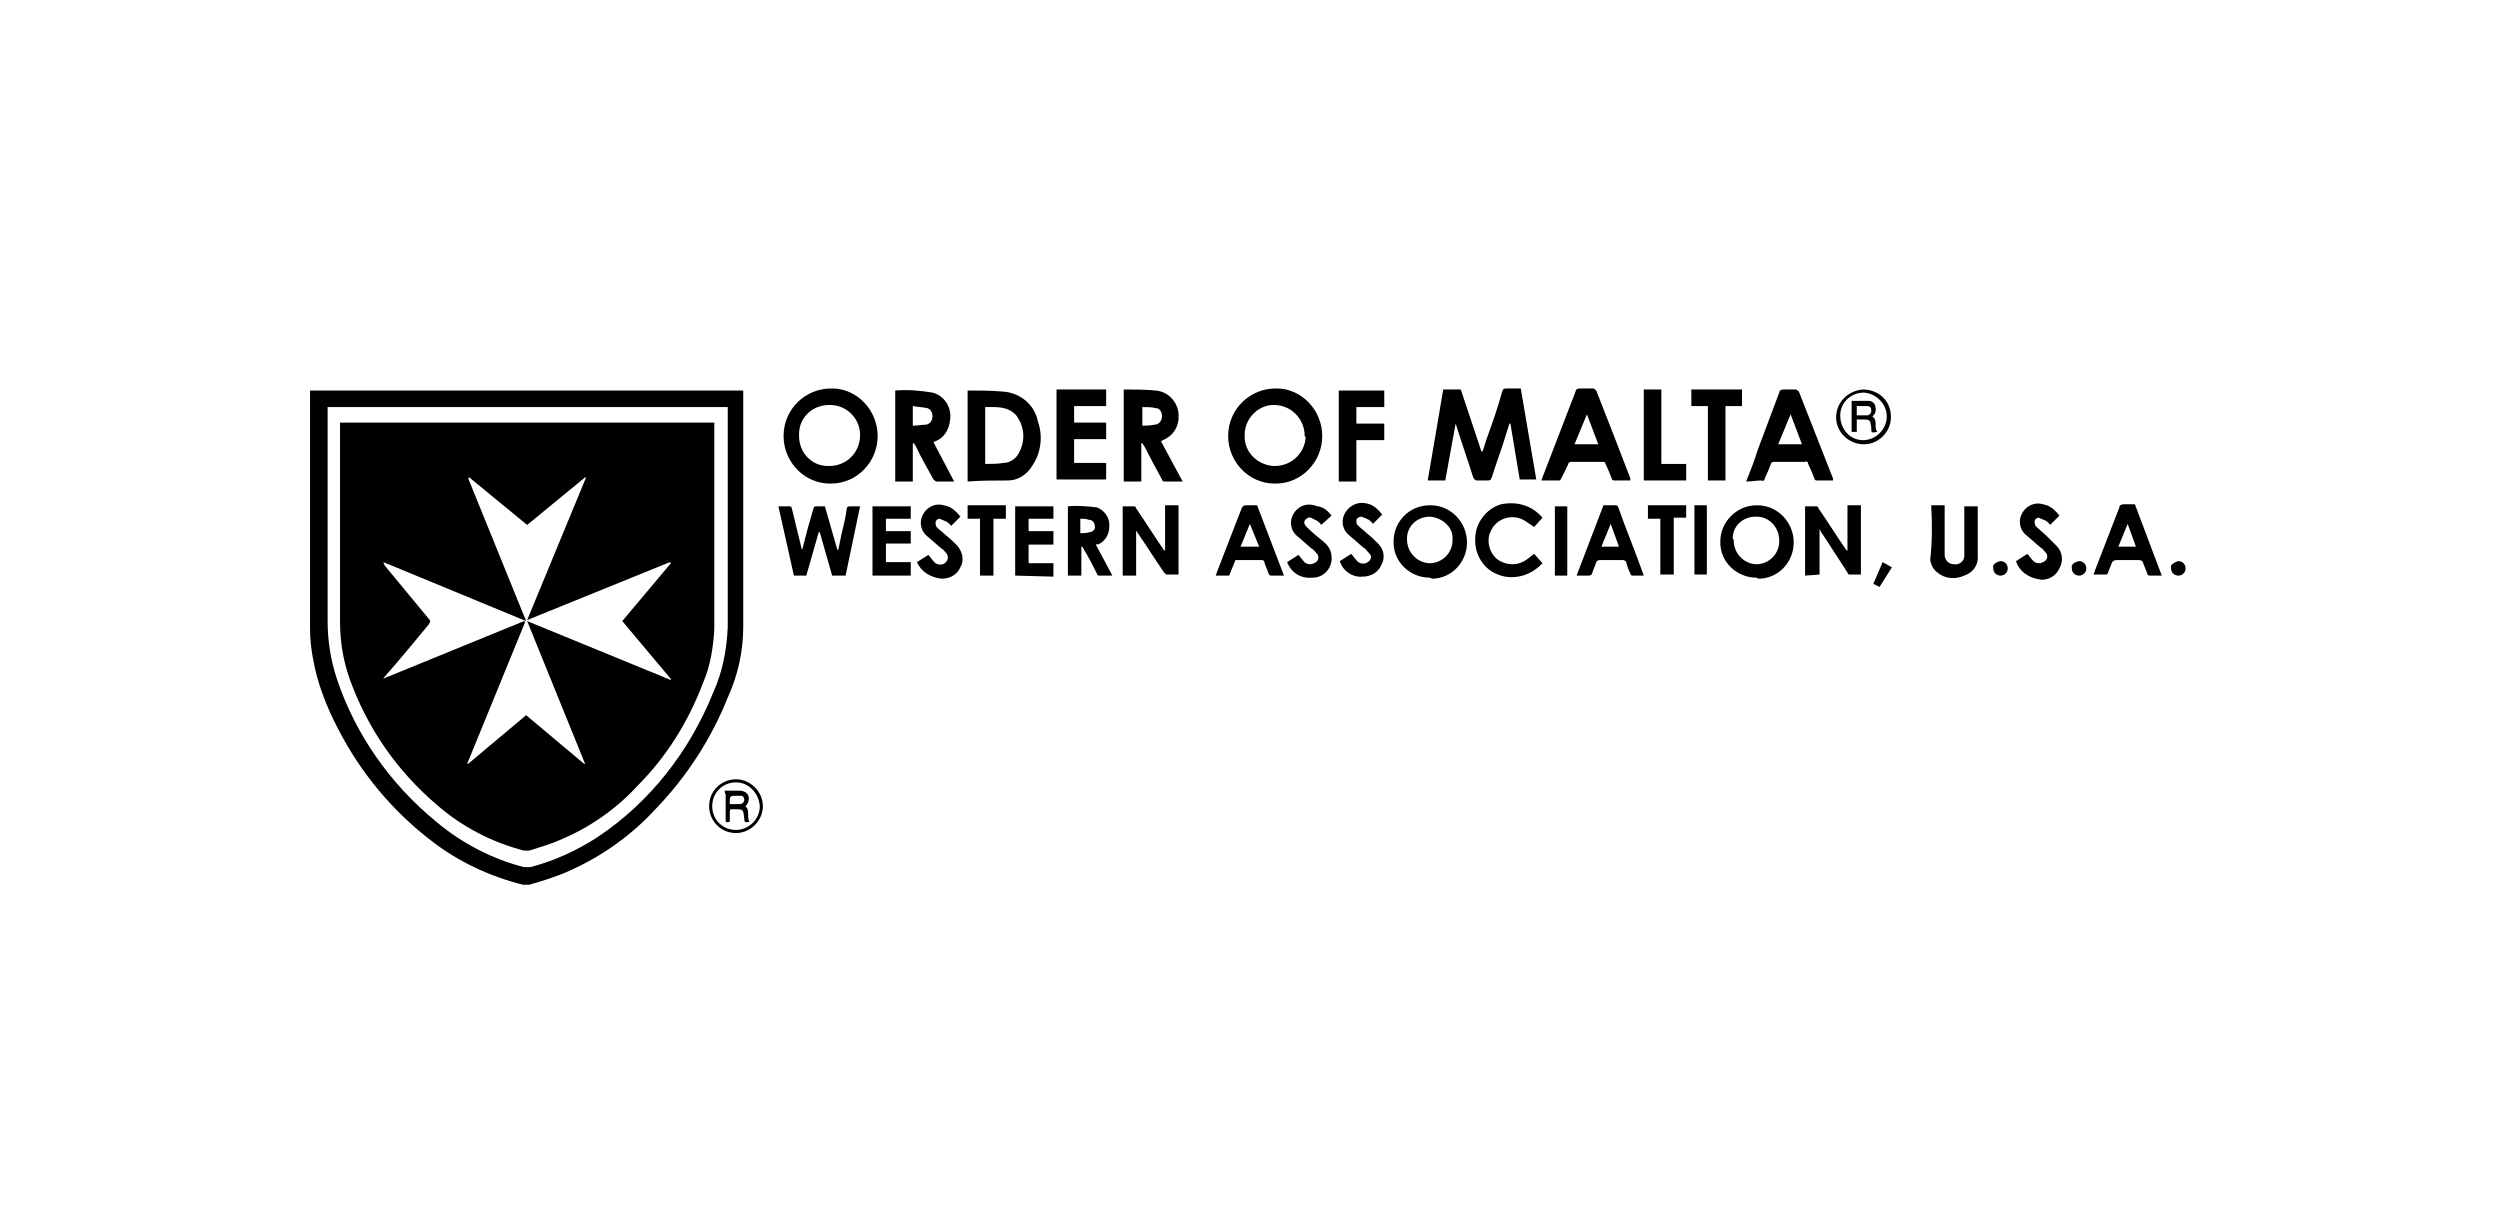 <svg xmlns="http://www.w3.org/2000/svg" enable-background="new 0 0 241.8 118" viewBox="0 0 241.8 118" fill="currentColor"><title>Order of Malta Western Association USA</title><path d="M29.987 37.772h41.9v22.8c0 2.4-.5 4.7-1.5 6.9-1.6 4-4 7.7-7 10.8-2.3 2.5-5.1 4.5-8.2 5.9-1.3.6-2.6 1-4 1.4h-.6c-3.2-.8-6.2-2.2-8.8-4.2-3.8-2.9-6.9-6.6-9.1-10.9-1.1-2.1-2-4.4-2.4-6.7-.2-1-.3-2-.3-3v-23zm1.7 1.6v20.7c0 1.9.3 3.8.9 5.6 1.8 5.4 5.2 10.2 9.6 13.8 2.5 2.1 5.4 3.6 8.5 4.4h.6c2.3-.6 4.5-1.6 6.5-2.9 5.1-3.4 8.9-8.3 11.2-14 .9-2 1.3-4.1 1.4-6.3V39.372h-38.7zM138.087 46.472c.5-2.9 1-5.8 1.5-8.8h1.7l2 6h.1c.2-.5.3-1 .5-1.5.5-1.4 1-2.8 1.4-4.3.1-.2.1-.3.4-.3h1.4l1.5 8.8h-1.6l-.9-5.4h-.1c-.1.4-.3.9-.4 1.3-.4 1.3-.9 2.6-1.3 3.9-.1.2-.1.3-.4.3h-1c-.2 0-.3-.1-.4-.3-.5-1.6-1.1-3.3-1.6-4.9 0-.1-.1-.2-.1-.3l-1 5.5h-1.7zM84.887 42.172c0 2.5-2 4.6-4.5 4.6h-.1c-2.5 0-4.5-2.1-4.5-4.6 0-2.6 2.1-4.6 4.6-4.6h.1c2.4 0 4.4 2.1 4.4 4.6zm-1.7-.1c0-1.6-1.3-2.9-2.9-2.9h-.1c-1.6 0-2.9 1.2-2.9 2.8v.2c0 1.6 1.2 2.9 2.8 2.9h.1c1.7 0 3-1.3 3-3 0 .1 0 .1 0 0zM127.887 42.172c0 2.5-2 4.6-4.5 4.6h-.1c-2.5 0-4.5-2.1-4.5-4.6 0-2.6 2.1-4.6 4.6-4.6h.1c2.4 0 4.4 2.1 4.4 4.6zm-1.7 0c0-1.6-1.2-2.9-2.8-3-1.6-.1-2.9 1.2-3 2.7v.2c-.1 1.6 1.2 2.9 2.8 3h.1c1.6 0 2.9-1.2 3-2.8l-.1-.1zM93.587 46.572v-8.8h.1c1.1 0 2.2 0 3.3.1 1.7.1 3.1 1.3 3.4 2.9.5 1.4.3 3-.5 4.2-.5.9-1.4 1.5-2.4 1.5-1.3 0-2.6 0-3.9.1zm1.7-1.7c.6 0 1.2 0 1.8-.1.5 0 1-.3 1.3-.7.8-1.2.8-2.7-.1-3.9-.8-.9-1.9-.8-3-.8v5.5zM92.287 46.572h-1.7c-.1 0-.2-.1-.3-.2-.6-1.1-1.2-2.1-1.7-3.2-.1-.1-.1-.2-.2-.3h-.1v3.7h-1.7v-8.8c1.2-.1 2.4 0 3.6.2 1.2.3 1.9 1.5 1.7 2.7-.1.9-.6 1.7-1.4 2-.1 0-.1.1-.2.1l2 3.8zm-4-5.4c.5 0 .9-.1 1.3-.1.4-.1.6-.4.6-.8s-.2-.7-.5-.8c-.5-.1-.9-.1-1.4-.2v1.9zM108.687 37.672c1.1 0 2.1 0 3.1.1 1.3.1 2.3 1.3 2.2 2.6v.2c-.1.9-.6 1.6-1.5 2-.1 0-.1.1-.2.1l2.1 3.9h-1.8c-.1 0-.2-.1-.2-.2-.6-1.1-1.2-2.2-1.7-3.2-.1-.1-.1-.2-.2-.3h-.1v3.7h-1.7v-8.9zm1.7 3.5c.4 0 .8 0 1.3-.1.4 0 .7-.4.7-.8s-.2-.8-.6-.8c-.4-.1-.8-.1-1.3-.1v1.8zM150.887 46.472h-1.8c0-.1.1-.2.1-.3 1.1-2.8 2.1-5.5 3.2-8.3 0-.2.2-.3.4-.3h1.3c.1 0 .2.1.3.2 1.1 2.8 2.2 5.6 3.3 8.5v.2h-1.6c-.1 0-.2-.1-.2-.2-.2-.5-.4-1-.6-1.4 0-.2-.2-.2-.3-.2h-3c-.2 0-.3.1-.3.2-.3.6-.5 1.1-.8 1.6zm1.4-3.5h2.3l-1.1-2.9-1.2 2.9zM168.887 46.572c.4-1 .8-2 1.1-3 .7-1.9 1.4-3.7 2.1-5.6 0-.2.2-.3.4-.3h1.2c.1 0 .2.1.3.2l3.3 8.4v.2h-1.6c-.1 0-.2-.1-.2-.2-.2-.5-.4-1-.6-1.4 0-.2-.2-.3-.3-.2h-3c-.2 0-.3.1-.3.2-.2.5-.4 1-.6 1.4 0 .2-.2.3-.3.2-.5 0-1 .1-1.5.1zm3.1-3.6h2.3l-1.1-2.9-1.2 2.9zM102.187 37.672h4.8v1.6h-3.1v1.6h3.1v1.6h-3.1v2.3h3.1v1.6h-4.8v-8.7zM81.787 55.672h-1.3l-1.2-4.2h-.1l-1.2 4.2h-1.2l-1.5-6.7h1.1c.1 0 .2.1.2.2.3 1.2.6 2.5.9 3.7 0 .1 0 .1.1.3l.6-2.3c.2-.6.3-1.1.5-1.7 0-.1.1-.2.2-.2h.9l1.2 4.2h.1l.3-1.5c.2-.8.4-1.6.5-2.4 0-.2.1-.3.3-.3h1l-1.4 6.7zM174.587 55.672v-6.7h1.1c.1 0 .2.1.2.2.9 1.3 1.7 2.6 2.6 3.9 0 .1.1.1.2.2v-4.4h1.3v6.7h-1.1c-.1 0-.2-.1-.2-.2-.8-1.2-1.6-2.5-2.4-3.7-.1-.1-.2-.3-.3-.5v4.4l-1.4.1zM109.887 51.372v4.3h-1.3v-6.7h1.1c.1 0 .2.1.2.2.9 1.3 1.7 2.6 2.6 3.9 0 .1.1.1.2.2v-4.4h1.3v6.7h-1.1c-.1 0-.2-.1-.3-.2-.9-1.3-1.7-2.6-2.6-3.9 0 0 0-.1-.1-.1zM169.887 55.872c-1.9 0-3.5-1.5-3.5-3.4v-.1c0-1.9 1.6-3.5 3.5-3.5h.1c1.9 0 3.5 1.6 3.5 3.6 0 1.9-1.5 3.5-3.4 3.5l-.2-.1zm-2.2-3.6c0 1.2.9 2.2 2.1 2.3h.1c1.2 0 2.2-1 2.2-2.2v-.1c0-1.2-.9-2.3-2.2-2.3h-.1c-1.2 0-2.2.9-2.2 2.1.1.1.1.2.1.2zM138.287 55.872c-1.9 0-3.5-1.5-3.5-3.4v-.1c0-1.9 1.5-3.5 3.5-3.5h.1c1.9 0 3.5 1.6 3.5 3.6 0 1.9-1.5 3.5-3.4 3.5-.1-.1-.2-.1-.2-.1zm0-5.9c-1.2 0-2.2.9-2.2 2.1v.1c0 1.2.9 2.2 2.1 2.3h.1c1.2 0 2.2-1 2.2-2.2v-.1c.1-1.1-.9-2.1-2.2-2.2zM131.187 39.372v1.6h2.7v1.6h-2.7v4h-1.7v-8.8h4.4v1.6h-2.7zM163.587 37.672h4.9v1.6h-1.6v7.2h-1.7v-7.2h-1.6v-1.6zM158.987 55.672h-1.1c-.1 0-.2-.1-.2-.2-.2-.4-.3-.7-.4-1.1 0-.1-.2-.2-.3-.2h-2.3c-.1 0-.3.1-.3.2-.1.4-.3.7-.4 1.1 0 .1-.2.2-.3.2h-1.2l2.6-6.8h1.2c.1 0 .2.1.2.1.8 2.3 1.7 4.4 2.5 6.7 0-.1 0-.1 0 0zm-3.2-5l-.9 2.2h1.7l-.8-2.2zM105.987 52.672l1.6 3h-1.3c-.1 0-.2-.1-.2-.2-.4-.8-.8-1.6-1.3-2.4 0-.1-.1-.2-.2-.2v2.8h-1.3v-6.7c.9-.1 1.9 0 2.8.1.8.3 1.3 1.1 1.2 1.9 0 .7-.4 1.4-1.1 1.7-.1-.1-.1 0-.2 0zm-1.5-2.5v1.4c.3 0 .6 0 .9-.1.3 0 .6-.3.5-.6 0-.3-.2-.6-.6-.6-.2-.1-.5-.1-.8-.1zM121.587 48.872l2.6 6.8h-1.3c-.1 0-.1-.1-.2-.2-.1-.4-.3-.7-.4-1.1 0-.1-.1-.2-.2-.2h-2.6l-.6 1.5h-1.3c0-.1.1-.2.1-.3.8-2.1 1.6-4.1 2.4-6.2.1-.2.2-.3.4-.3h1.1zm.2 4l-.9-2.2-.9 2.2h1.8zM209.087 55.672h-1.2c-.1 0-.2-.1-.2-.2-.1-.3-.3-.7-.4-1 0-.2-.2-.3-.4-.3h-2.2c-.2 0-.3.1-.4.2-.1.3-.3.7-.4 1 0 .2-.2.2-.3.2h-1.1c0-.1.1-.2.1-.3.8-2.1 1.6-4.1 2.4-6.2 0-.2.2-.3.4-.3h1.1l2.6 6.9zm-3.3-5l-.9 2.2h1.7l-.8-2.2zM149.187 50.072l-.8.9-.9-.6c-1.1-.7-2.6-.3-3.2.8-.1.1-.1.3-.2.4-.3.9 0 1.9.7 2.5.8.6 1.9.7 2.8.1.3-.2.5-.4.8-.6l.8.9c-1.1 1.2-2.8 1.7-4.3 1.1-1.4-.5-2.3-2-2.2-3.5 0-1.5 1.1-2.9 2.5-3.3 1.5-.3 3 .1 4 1.3zM186.787 48.872h1.3v4.8c0 .5.4.9.9.9.5.1 1-.3 1-.8v-.6-4.2h1.3v4.7c.1.9-.4 1.7-1.3 2-.9.4-1.9.3-2.6-.3-.4-.3-.6-.7-.7-1.2.2-1.8.2-3.5.1-5.3zM158.987 37.672h1.7v7.2h2.4v1.6h-4.1v-8.8zM88.087 52.572h-2.4v1.8h2.4v1.3h-3.7v-6.7h3.7v1.2h-2.4v1.2h2.4v1.2zM98.187 55.672v-6.7h3.7v1.2h-2.4v1.2h2.4v1.3h-2.4v1.8h2.4v1.3l-3.7-.1zM88.687 54.372l1.1-.7c.2.2.3.4.5.6.2.3.6.4.9.3.3-.1.5-.4.5-.7 0-.1-.1-.2-.1-.3-.2-.2-.3-.4-.5-.5-.5-.4-.9-.8-1.4-1.2-.5-.4-.7-1-.6-1.6.2-1 1.2-1.7 2.2-1.4.1 0 .3.1.4.1.5.2.9.6 1.2 1l-.9.9c-.1-.2-.3-.3-.4-.4-.2-.1-.5-.2-.7-.3-.2 0-.3.1-.4.3 0 .2 0 .3.1.5.3.3.6.5.9.8.4.3.8.7 1.1 1 .5.6.7 1.4.3 2.1-.3.7-1 1.1-1.8 1.1-1.1-.1-2-.7-2.4-1.6zM128.787 49.872l-1 .9c-.1-.2-.3-.3-.4-.4l-.6-.3c-.2-.1-.5.1-.6.3-.1.2 0 .4.2.6.5.5 1.1 1 1.6 1.4.5.4.8.9.8 1.5.1 1.1-.8 2-1.8 2h-.1c-1.1.1-2-.5-2.4-1.5l1.1-.7c.2.2.3.4.5.6.2.3.7.4 1 .2.3-.1.5-.4.4-.7 0-.1-.1-.2-.1-.2-.2-.2-.3-.4-.5-.5-.5-.4-.9-.8-1.4-1.2-.5-.4-.7-1-.6-1.6.2-1 1.2-1.7 2.2-1.4.1 0 .3.1.4.1.6.1 1 .5 1.3.9zM129.587 54.272l1.1-.7c.2.2.3.4.5.6.2.3.6.4.9.3.3-.1.6-.4.5-.7 0-.1-.1-.2-.2-.3-.2-.2-.3-.4-.5-.5-.5-.4-.9-.8-1.4-1.2-.5-.4-.7-1-.6-1.6.2-1 1.2-1.7 2.2-1.5.1 0 .3.1.4.1.5.2.9.6 1.2 1l-.9.9c-.1-.2-.3-.3-.4-.4-.2-.1-.4-.2-.7-.3-.2 0-.4.1-.5.3 0 .2 0 .4.1.5.3.3.6.5.9.8.4.3.8.7 1.1 1 .6.6.7 1.4.3 2.1-.3.7-1 1.1-1.8 1.1-.9.1-1.9-.5-2.2-1.5zM194.987 54.272l1.1-.7c.2.2.3.4.5.6.2.3.7.4 1 .2.3-.1.5-.4.4-.7 0-.1-.1-.2-.1-.2-.2-.2-.3-.4-.5-.5-.5-.4-.9-.8-1.4-1.2-.5-.4-.7-1-.6-1.6.2-1 1.2-1.7 2.2-1.4.1 0 .3.1.4.1.5.2.9.6 1.2 1l-.9.9c-.1-.2-.3-.3-.4-.4-.2-.1-.5-.2-.7-.3-.2 0-.3.1-.4.3 0 .2 0 .3.1.5.4.4.8.7 1.2 1.1l.9.9c.5.6.6 1.4.2 2.1-.3.7-1 1.1-1.7 1.1-1.2-.1-2.2-.8-2.5-1.8zM97.287 48.872v1.3h-1.2v5.5h-1.3v-5.5h-1.2v-1.3h3.7zM160.587 50.172h-1.2v-1.3h3.7v1.2h-1.2v5.5h-1.3v-5.4zM163.887 48.872h1.2v6.7h-1.2v-6.7zM151.587 55.672h-1.2v-6.7h1.2v6.7zM177.587 40.372c0-1.5 1.2-2.6 2.6-2.7 1.5 0 2.7 1.1 2.7 2.6v.1c0 1.4-1.2 2.6-2.6 2.6-1.5 0-2.7-1.2-2.7-2.6zm2.6 2.2c1.2 0 2.3-1 2.3-2.3 0-1.2-1-2.2-2.2-2.3-1.3 0-2.3 1-2.3 2.2 0 1.4 1 2.4 2.2 2.4zM73.787 77.972c0 1.4-1.2 2.6-2.6 2.6-1.5 0-2.6-1.2-2.6-2.6 0-1.5 1.2-2.6 2.6-2.6 1.4 0 2.6 1.2 2.6 2.6zm-2.6-2.3c-1.3 0-2.3 1-2.3 2.3 0 1.3 1 2.3 2.3 2.3 1.2 0 2.3-1 2.3-2.3-.1-1.3-1.1-2.3-2.3-2.3zM181.787 56.772l-.6-.3.9-2.1.9.5-1.2 1.9zM193.487 54.272c.4 0 .7.3.7.7 0 .4-.3.7-.7.7-.4 0-.7-.3-.7-.7v-.1c-.1-.2.2-.5.7-.6zM201.087 54.272c.4 0 .7.3.7.7 0 .4-.3.7-.7.7-.4 0-.7-.3-.7-.7v-.1c-.1-.2.2-.5.7-.6-.1 0-.1 0 0 0zM210.687 54.272c.4 0 .7.3.7.7 0 .4-.3.7-.7.7-.4 0-.7-.3-.7-.7v-.1c-.1-.2.3-.5.7-.6z"/><path d="M32.887 40.872h36.2v20c-.1 1.8-.4 3.6-1.1 5.2-1.4 3.7-3.5 7.1-6.3 9.9-2.1 2.3-4.7 4.1-7.6 5.3-.9.4-2 .7-2.9 1h-.5c-3.1-.8-6-2.3-8.4-4.4-3.9-3.3-6.8-7.5-8.5-12.3-.6-1.7-.9-3.6-.9-5.4V40.872zm18.1 9.9l-5.6-4.6-.1.1 5.6 13.8-13.8-5.7c0 .1.1.2.1.3 1.4 1.7 2.8 3.4 4.3 5.2.2.2.1.3 0 .5-1.4 1.7-2.8 3.4-4.3 5.1-.1.1-.1.2-.2.2l13.7-5.6.1.1-5.6 13.7h.1l5.6-4.7 5.6 4.7h.1l-5.6-13.8 13.9 5.7v-.1l-4.7-5.6 4.7-5.6-.1-.1-13.8 5.6 5.7-13.8h-.1l-5.6 4.6zM181.587 41.772c-.6.1-.6.1-.6-.4-.1-.8-.1-.8-.9-.8h-.5v1.2h-.5v-3h1.7c.3 0 .6.3.6.6.1.3 0 .7-.3.9.6.4.1 1.1.5 1.5zm-2-2.5v.9h1c.2 0 .4-.2.4-.4v-.1c0-.2-.1-.4-.4-.4h-1zM70.087 76.472h1.5c.3 0 .7.2.8.5.1.3 0 .8-.3 1 .5.4.1 1 .4 1.5-.4.1-.5.1-.5-.3-.1-.9-.1-.9-.9-.9-.5 0-.5-.1-.5.5v.7c-.4.1-.4.1-.4-.3v-2.3c-.1-.2-.1-.3-.1-.4zm1 1.3h.5c.2 0 .4-.2.4-.4s-.1-.4-.3-.4h-.7c-.3 0-.4.1-.4.4 0 .5-.1.4.5.4z"/></svg>
